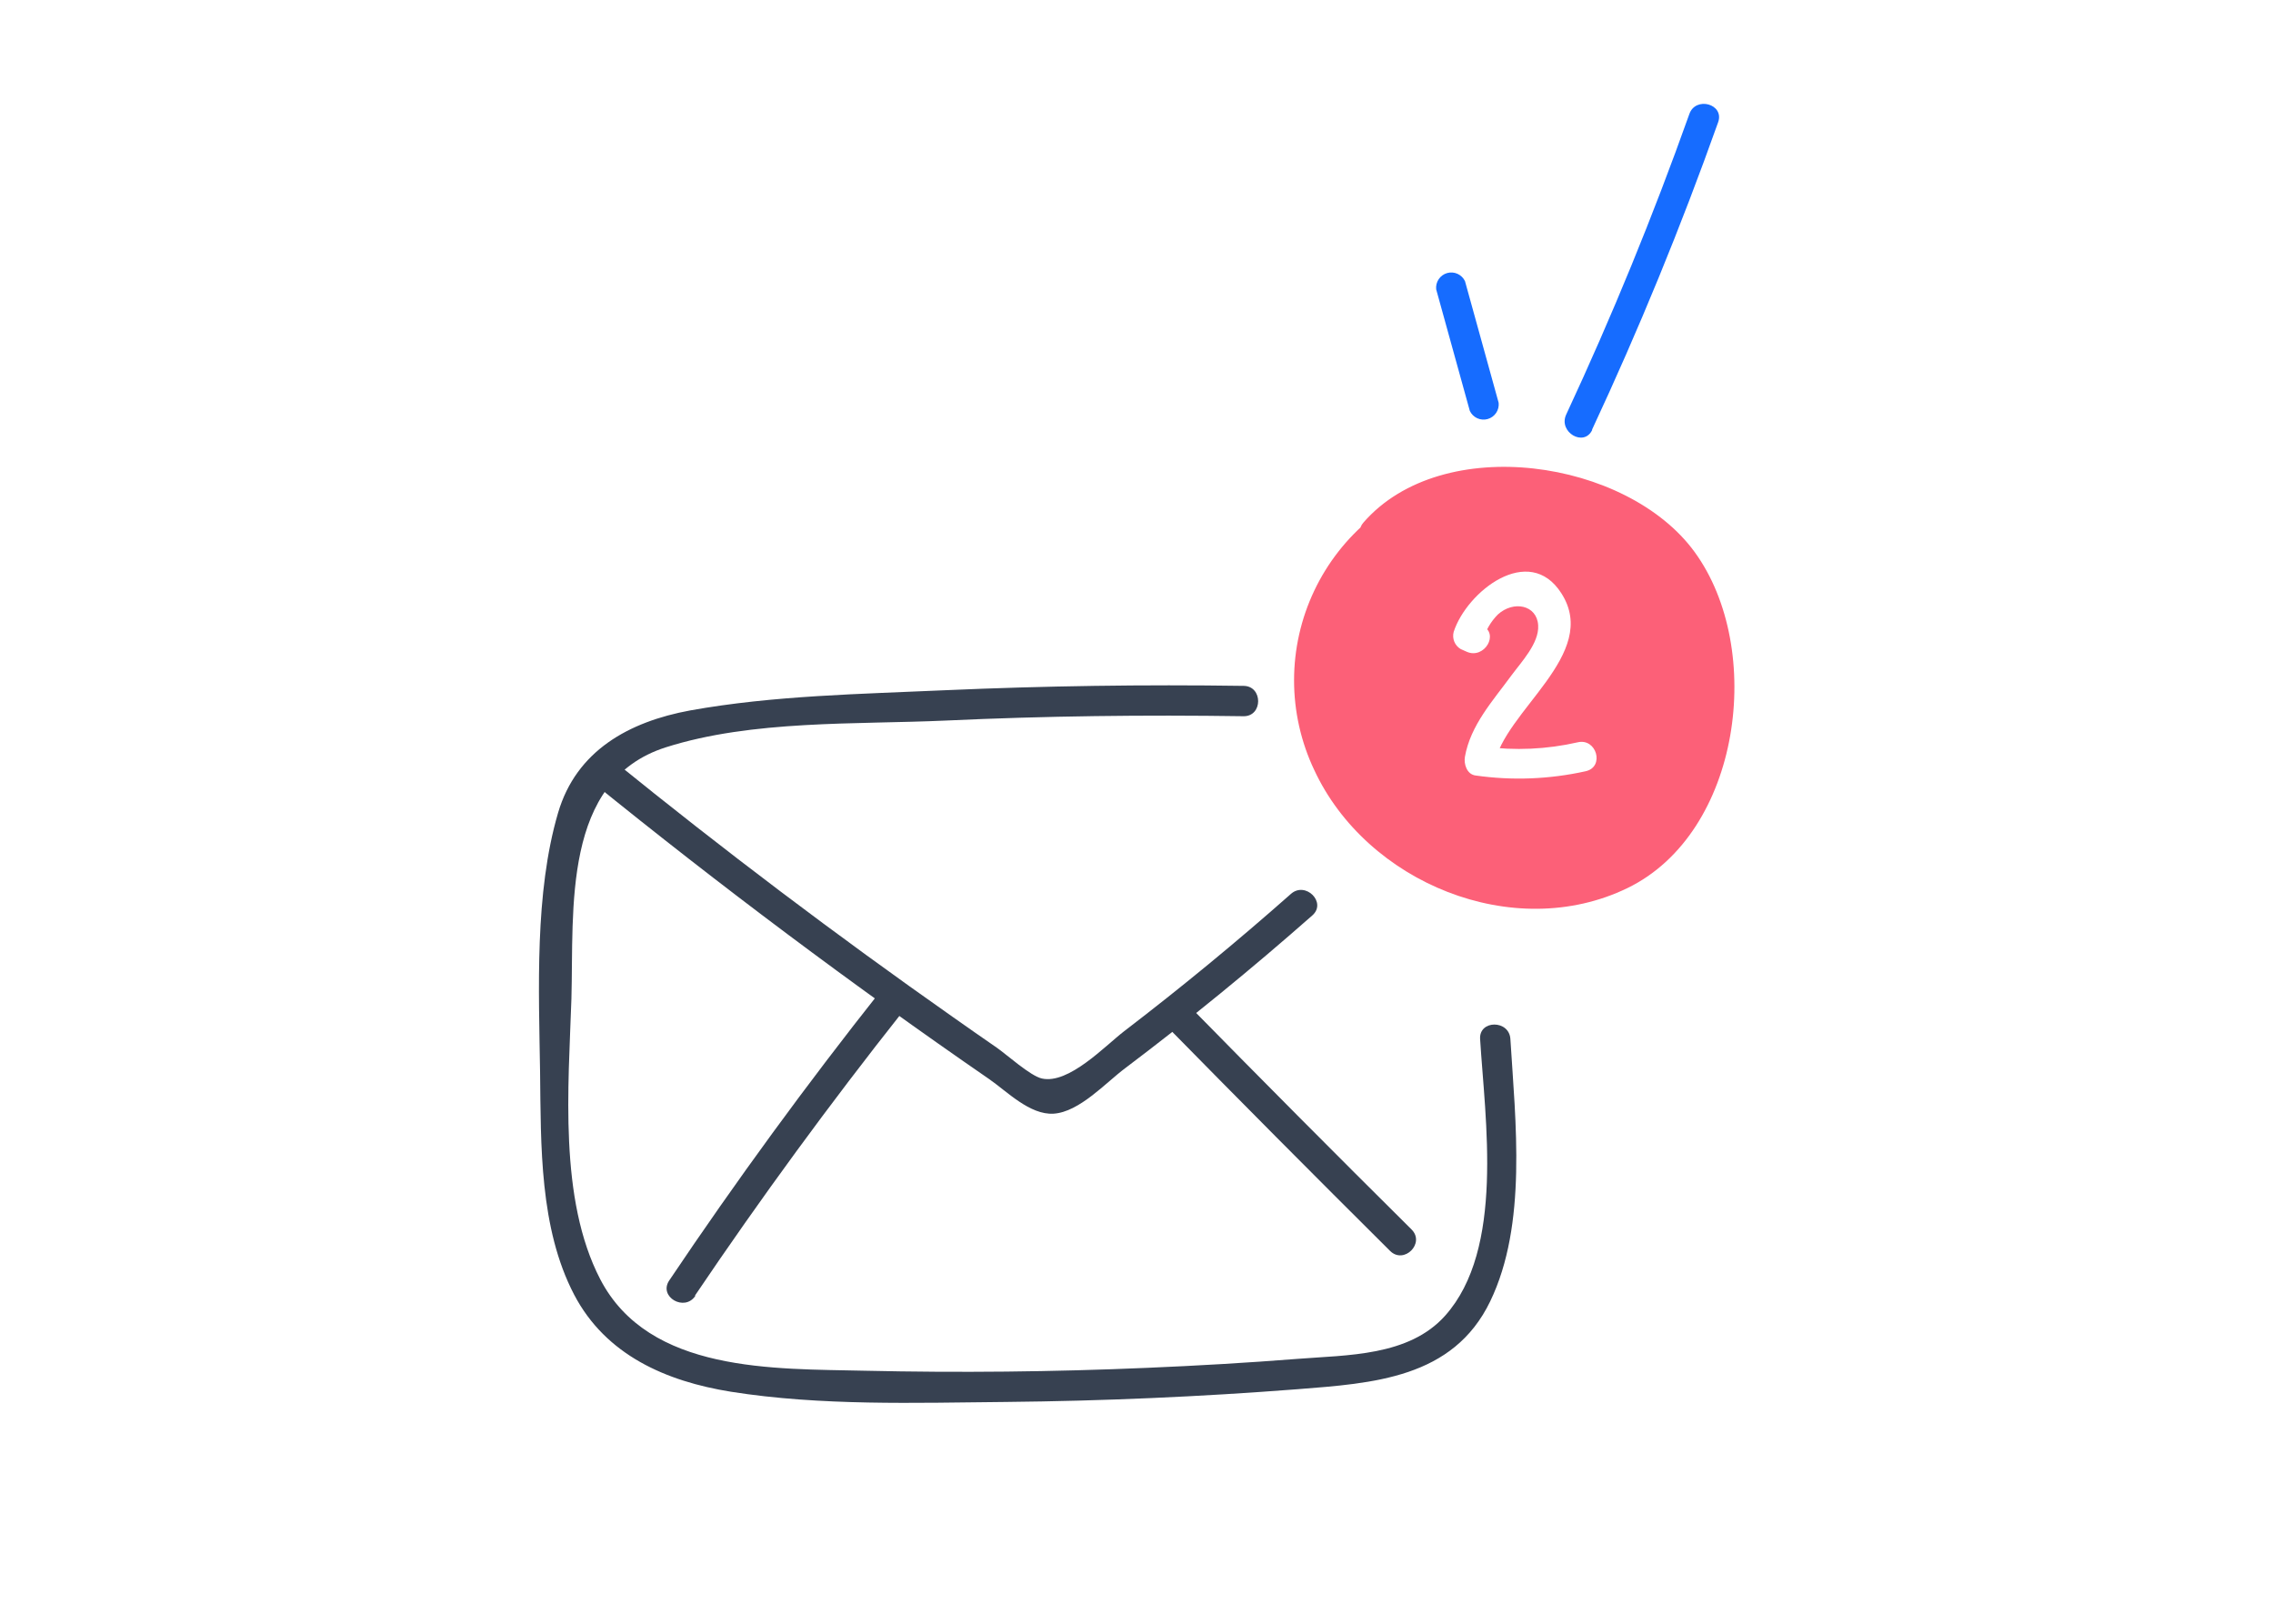 <svg xmlns="http://www.w3.org/2000/svg" xmlns:xlink="http://www.w3.org/1999/xlink" width="350px" height="250px" viewBox="0 0 350 250"><title>Group 64</title><g id="Page-1" stroke="none" stroke-width="1" fill="none" fill-rule="evenodd"><g id="Group-64"><rect id="Rectangle-Copy-59" fill="#FFFFFF" x="0" y="0" width="350" height="250"></rect><g id="Mailbox-Copy" transform="translate(82, 15)" fill-rule="nonzero"><path d="M142.327,60.768 C137.114,61.964 132.322,64.553 128.46,68.26 C124.598,71.966 121.809,76.651 120.391,81.819 C119.371,86.004 119.219,90.354 119.945,94.6 C120.671,98.846 122.258,102.897 124.609,106.503 C129.403,113.711 136.603,118.971 144.917,121.338 C156.388,124.661 170.346,121.679 176.963,111.725 C180.101,107.008 181.403,101.341 181.877,95.63 C182.691,87.278 181.966,78.273 177.037,71.479 C171.56,63.795 161.687,60.516 152.318,59.7 C144.029,59.018 134.556,60.487 129.582,67.118 L142.327,60.768 Z" id="Path" fill="#FC6078"></path><path d="M141.705,58.529 C137.081,59.664 132.768,61.817 129.077,64.83 C125.386,67.844 122.411,71.643 120.368,75.953 C118.324,80.262 117.263,84.973 117.262,89.744 C117.261,94.515 118.32,99.227 120.361,103.537 C128.413,120.893 151.045,130.239 168.585,121.739 C186.125,113.239 189.811,84.919 178.946,69.996 C168.585,55.74 140.136,51.467 127.954,65.442 C127.583,65.851 127.367,66.379 127.345,66.932 C127.322,67.485 127.495,68.028 127.832,68.467 C128.169,68.905 128.649,69.211 129.188,69.331 C129.727,69.45 130.291,69.376 130.781,69.121 L143.437,62.786 C146.131,61.451 143.777,57.431 141.083,58.751 L128.324,65.1 L131.151,68.764 C141.157,57.283 164.529,60.68 174.002,71.39 C185.074,83.896 181.196,111.221 165.536,117.956 C151.474,124.009 133.594,117.422 125.971,104.279 C116.468,87.96 124.491,67.741 142.889,63.023 C145.849,62.282 144.621,57.772 141.705,58.529 Z" id="Path" fill="#FC6078"></path><path d="M146.234,81.285 L145.302,80.869 L146.368,83.51 C146.78,82.034 147.565,80.691 148.647,79.608 C151.045,77.428 154.657,78.125 154.849,81.27 C155.027,84.029 152.229,86.952 150.704,89.028 C147.863,92.915 144.429,96.653 143.57,101.519 C143.378,102.632 143.866,104.219 145.198,104.397 C150.846,105.205 156.592,104.984 162.161,103.744 C165.121,103.092 163.848,98.582 160.918,99.294 C156.17,100.377 151.267,100.599 146.442,99.947 L148.07,102.825 C149.55,94.428 164.455,85.78 158.431,76.36 C153.428,68.512 143.836,76.108 141.838,82.293 C141.706,82.791 141.74,83.319 141.935,83.796 C142.13,84.273 142.476,84.673 142.919,84.934 L143.851,85.349 C146.575,86.551 148.943,82.531 146.205,81.314 L146.234,81.285 Z" id="Path" fill="#FFFFFF"></path><path d="M139.144,29.542 L144.325,48.263 C144.561,48.763 144.966,49.164 145.468,49.394 C145.971,49.624 146.538,49.668 147.07,49.519 C147.602,49.37 148.064,49.036 148.374,48.579 C148.685,48.121 148.823,47.567 148.765,47.017 L143.585,28.296 C143.349,27.795 142.944,27.394 142.441,27.164 C141.939,26.934 141.371,26.89 140.84,27.039 C140.308,27.189 139.846,27.522 139.535,27.98 C139.225,28.438 139.087,28.991 139.144,29.542 Z" id="Path" fill="#166CFF"></path><path d="M163.138,51.171 C170.361,35.703 176.834,19.924 182.558,3.833 C183.579,1 179.064,-0.231 178.117,2.587 C172.522,18.302 166.207,33.71 159.171,48.812 C157.898,51.527 161.924,53.9 163.182,51.171 L163.138,51.171 Z" id="Path" fill="#166CFF"></path><path d="M109.467,90.601 C94.162,90.379 78.857,90.601 63.582,91.269 C50.571,91.862 37.116,92.07 24.268,94.384 C14.854,96.119 6.743,100.57 3.931,110.153 C0.304,122.51 0.97,137.345 1.163,150.103 C1.296,161.318 1.059,174.09 6.403,184.326 C11.287,193.657 20.583,197.677 30.544,199.279 C44.413,201.475 58.904,200.985 72.907,200.852 C87.866,200.703 102.816,200.051 117.756,198.894 C129.42,197.974 141.735,197.232 147.463,185.364 C153.191,173.497 151.356,157.713 150.571,144.97 C150.394,142.003 145.731,142.003 145.909,144.97 C146.678,157.446 149.698,177.309 140.521,187.575 C134.926,193.835 125.453,193.612 117.756,194.221 C110.059,194.829 102.347,195.274 94.636,195.6 C80.16,196.223 65.678,196.372 51.193,196.045 C37.205,195.719 17.933,196.401 10.429,181.967 C4.005,169.595 5.544,152.298 5.988,138.769 C6.373,124.943 4.508,105.183 20.509,100.066 C33.83,95.823 49.816,96.565 63.626,95.941 C78.916,95.229 94.236,95.051 109.511,95.274 C112.472,95.274 112.472,90.646 109.511,90.601 L109.467,90.601 Z" id="Path" fill="#374151"></path><path d="M9.082,105.317 C28.886,121.378 49.288,136.648 70.287,151.126 C73.04,153.025 76.563,156.689 80.234,156.467 C84.215,156.214 88.286,151.675 91.276,149.45 C101.143,142.003 110.745,134.165 120.08,125.937 C122.33,123.949 119.029,120.641 116.779,122.629 C108.46,129.987 99.895,137.038 91.083,143.783 C88.123,146.068 82.557,151.972 78.428,151.052 C76.666,150.666 72.981,147.343 71.486,146.305 C69.206,144.732 66.932,143.145 64.662,141.543 C46.782,128.983 29.355,115.82 12.383,102.053 C10.059,100.169 6.743,103.537 9.082,105.347 L9.082,105.317 Z" id="Path" fill="#374151"></path><path d="M25.023,184.459 C35.138,169.476 45.795,154.914 56.995,140.771 C58.845,138.428 55.515,135.105 53.694,137.463 C42.238,151.912 31.353,166.811 21.041,182.16 C19.369,184.667 23.41,187.011 25.068,184.519 L25.023,184.459 Z" id="Path" fill="#374151"></path><path d="M97.137,142.478 C108.702,154.256 120.341,165.966 132.054,177.606 C134.186,179.712 137.487,176.419 135.355,174.298 C123.632,162.668 111.988,150.958 100.423,139.17 C98.321,137.033 95.02,140.341 97.137,142.478 Z" id="Path" fill="#374151"></path></g></g></g></svg>